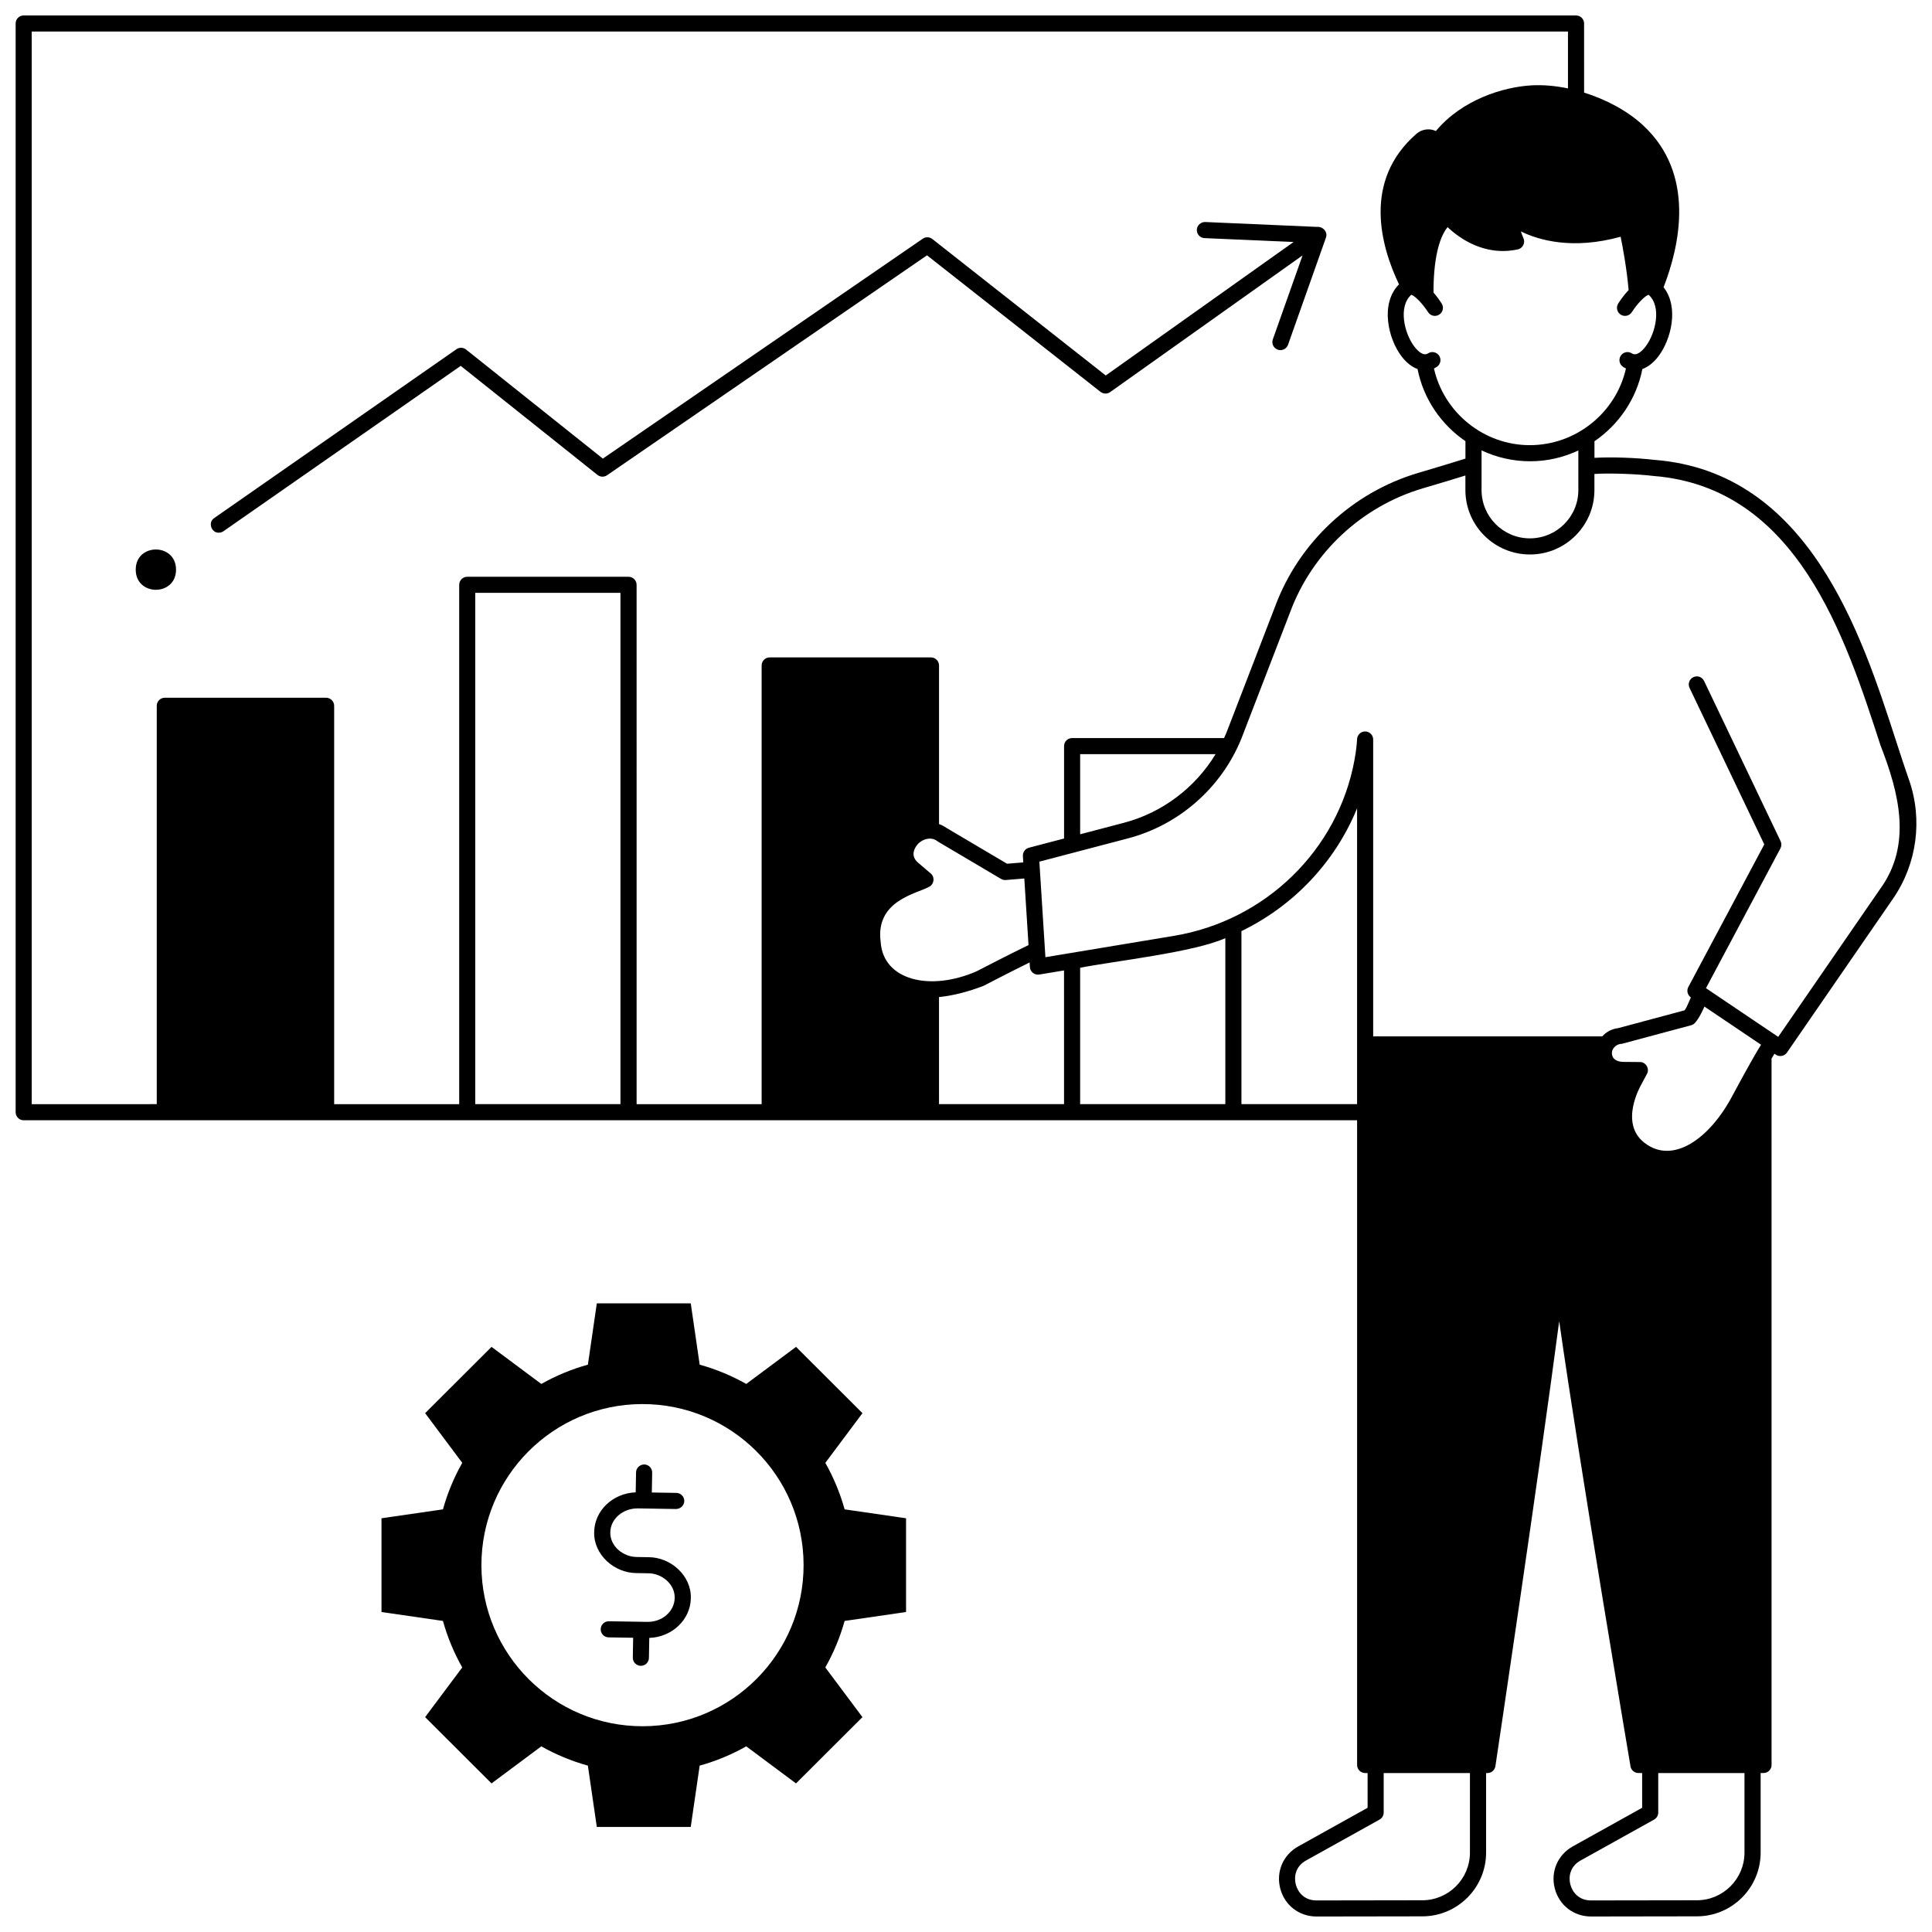 <?xml version="1.0" encoding="UTF-8"?>
<!-- Uploaded to: ICON Repo, www.svgrepo.com, Generator: ICON Repo Mixer Tools -->
<svg width="800px" height="800px" version="1.1" viewBox="144 144 512 512" xmlns="http://www.w3.org/2000/svg">
 <defs>
  <clipPath id="a">
   <path d="m148.09 148.09h503.81v503.81h-503.81z"/>
  </clipPath>
 </defs>
 <path d="m201.99 285.17c0.422 0 0.848-0.125 1.219-0.383l62.887-43.828 36.238 28.898c0.734 0.586 1.766 0.621 2.539 0.09l84.793-58.285 45.977 36.184c0.746 0.586 1.785 0.613 2.559 0.062l50.992-36.227-7.883 22.258c-0.395 1.113 0.188 2.332 1.301 2.727 1.082 0.391 2.332-0.176 2.727-1.301l10.043-28.367c0.578-1.523-0.828-3.039-2.379-2.867l-29.605-1.293c-1.129-0.039-2.172 0.859-2.227 2.039-0.051 1.18 0.863 2.176 2.039 2.227l23.602 1.031-49.781 35.371-45.957-36.168c-0.734-0.578-1.762-0.609-2.531-0.082l-84.785 58.281-36.246-28.906c-0.738-0.59-1.777-0.625-2.551-0.082l-64.191 44.738c-1.719 1.109-0.781 3.961 1.223 3.883z"/>
 <path d="m190.65 294.96c0 7.121-10.68 7.121-10.68 0 0-7.117 10.68-7.117 10.68 0"/>
 <g clip-path="url(#a)">
  <path d="m649.9 350.66c-1.113-3.172-2.25-6.684-3.457-10.402-9.188-28.336-23.07-71.156-63.938-74.383-5.008-0.578-11.395-0.809-15.957-0.543v-4.394c6.418-4.391 11.125-11.176 12.695-19.133 1.488-0.547 2.949-1.672 4.246-3.371 3.398-4.457 5.512-13.086 1.371-18.301 4.277-10.996 8.578-30.035-5.496-42.988-4.09-3.766-9.684-6.777-15.562-8.605l-0.004-18.312c0-1.18-0.957-2.133-2.133-2.133h-411.39c-1.18 0-2.133 0.957-2.133 2.133v288.52c0 1.18 0.957 2.133 2.133 2.133h353.37v170.86c0 1.18 0.957 2.133 2.133 2.133h0.648v9.211l-18.375 10.227c-4.012 2.234-5.934 6.719-4.773 11.164 1.156 4.441 5.012 7.418 9.598 7.418h0.016l28.066-0.043c9.305-0.016 16.871-7.594 16.871-16.895v-21.082h0.359c1.055 0 1.953-0.773 2.109-1.82 0.137-0.918 11.734-78.453 16.906-117.93 5.629 39.492 18.742 117.05 18.895 117.97 0.172 1.027 1.062 1.777 2.106 1.777h0.98v9.211l-18.375 10.227c-4.012 2.234-5.934 6.719-4.773 11.164 1.156 4.441 5.012 7.418 9.598 7.418h0.016l28.066-0.043c9.305-0.016 16.871-7.594 16.871-16.895v-21.082h0.762c1.18 0 2.133-0.957 2.133-2.133l-0.004-187.21c0.285-0.488 0.535-0.906 0.766-1.281l0.371 0.25c0.957 0.648 2.281 0.41 2.949-0.559l28.125-40.809c6.328-9.184 7.906-20.949 4.215-31.473zm-74.297-129.79c-1.316 1.383-2.316 2.871-2.758 3.566-0.629 0.996-0.336 2.312 0.66 2.945 0.996 0.633 2.312 0.336 2.945-0.656 1.426-2.242 3.59-4.457 4.465-4.594 3.496 3.129 1.855 10.199-0.824 13.715-0.641 0.84-2.269 2.691-3.613 1.812-0.984-0.648-2.309-0.375-2.957 0.605-0.648 0.984-0.375 2.309 0.605 2.957 0.25 0.168 0.508 0.309 0.77 0.434-2.641 11.711-13.223 20.32-25.488 20.32-12.18 0-22.754-8.609-25.395-20.324 0.258-0.121 0.516-0.266 0.766-0.43 0.984-0.648 1.258-1.973 0.605-2.957-0.648-0.984-1.973-1.258-2.957-0.605-1.344 0.887-2.973-0.973-3.613-1.812-2.676-3.512-4.316-10.574-0.824-13.715 0.875 0.137 3.039 2.352 4.465 4.594 0.633 0.996 1.949 1.289 2.945 0.656 0.996-0.629 1.289-1.949 0.66-2.945-0.371-0.59-1.148-1.738-2.168-2.914-0.02-8.246 1.312-14.375 3.734-17.328 2.906 2.758 9.672 7.836 18.609 5.894 1.285-0.246 2.059-1.766 1.496-2.949-0.246-0.559-0.48-1.184-0.684-1.812 4.758 2.324 13.676 4.934 26.438 1.41 0.609 2.988 1.633 8.566 2.117 14.133zm-13.324 42.508v10.492c0 7.059-5.742 12.801-12.852 12.801-7.059 0-12.801-5.742-12.801-12.801v-10.508c3.934 1.848 8.305 2.879 12.875 2.879 4.527 0.004 8.867-1.023 12.777-2.863zm-409.87-111.02h407.12v15.07c-3.269-0.68-6.543-0.977-9.609-0.809-7.644 0.418-18.539 3.859-25.395 12.109-1.68-0.797-3.754-0.512-5.152 0.73-14.297 12.461-9.48 29.711-4.625 39.898-5.047 5.094-2.902 14.387 0.672 19.074 1.293 1.695 2.754 2.824 4.246 3.367 1.566 7.949 6.269 14.73 12.691 19.121v4.617c-3.18 1-7.356 2.266-12.496 3.785-17.406 5.141-31.582 18.344-37.906 35.297l-12.926 33.531c-0.199 0.488-0.418 0.969-0.637 1.445h-40.27c-1.18 0-2.133 0.957-2.133 2.133v24.488l-9.32 2.445c-0.988 0.258-1.652 1.18-1.59 2.199l0.105 1.688c-1.578 0.125-3.144 0.254-4.305 0.352l-16.109-9.523c-0.625-0.441-1.27-0.758-1.918-0.984v-42.035c0-1.18-0.957-2.133-2.133-2.133h-42.746c-1.18 0-2.133 0.957-2.133 2.133v116.26h-33.133l-0.004-137.63c0-1.18-0.957-2.133-2.133-2.133h-42.746c-1.18 0-2.133 0.957-2.133 2.133v137.63h-33.137v-105.57c0-1.18-0.957-2.133-2.133-2.133l-42.746-0.004c-1.18 0-2.133 0.957-2.133 2.133v105.57l-33.137 0.004zm313.73 191.5c-5.394 8.895-14.117 15.52-24.297 18.191l-11.59 3.043v-21.234zm-40.156 92.754h-33.133l-0.004-28.375c3.519-0.355 7.594-1.34 11.844-3 0.078-0.043 6.777-3.523 12.168-6.172l0.078 1.23c0.051 1.227 1.273 2.199 2.481 1.969l6.562-1.09zm-35.332-61.133-3.363-2.871c-2.176-1.855-0.797-3.977-0.32-4.582 1.125-1.547 3.769-2.547 5.551-1.02l16.773 9.918c0.383 0.227 0.828 0.324 1.273 0.289 1.148-0.102 3.008-0.254 4.887-0.402l1.117 17.648c-5.258 2.539-12.707 6.402-13.73 6.934-12.379 5.418-24.816 2.406-25.457-7.812-1.453-10.91 9.543-12.738 12.688-14.496 1.453-0.543 1.789-2.633 0.582-3.606zm-120.7 61.133v-135.5h38.477v135.49zm160.3 0v-36.148c9.125-1.777 30.172-4.098 38.477-7.844v43.988h-38.477zm42.742 0v-45.859c13.855-6.715 24.844-18.316 30.645-32.539v78.398zm60.555 198.35c0 6.953-5.656 12.617-12.605 12.629l-28.066 0.043h-0.012c-3.219 0-4.934-2.184-5.465-4.227-0.531-2.047-0.098-4.789 2.719-6.359l19.473-10.836c0.676-0.379 1.098-1.09 1.098-1.867v-10.469h22.859zm72.758 0c0 6.953-5.656 12.617-12.605 12.629l-28.066 0.043h-0.012c-3.219 0-4.934-2.184-5.465-4.227-0.531-2.047-0.098-4.789 2.719-6.359l19.473-10.836c0.676-0.379 1.098-1.09 1.098-1.867v-10.469h22.859zm-3.18-200.62c-5.867 11.184-15.684 18.453-23.309 12.523-6.758-5.184-1.098-15.043-0.809-15.543l1.453-2.734c0.77-1.348-0.312-3.172-1.867-3.137l-4.285-0.035c-1.926-0.016-3.066-0.812-3.133-2.18-0.129-1.066 0.867-2.562 2.66-2.617l18.324-4.918c0.359-0.098 0.688-0.285 0.953-0.551 1.215-1.211 2.547-4.324 2.578-4.394l15.004 10.109c-1.277 2.039-3.5 5.918-7.57 13.477zm39.043-54.633-26.926 39.07-19.145-12.902 19.73-37.043c0.316-0.598 0.336-1.312 0.043-1.922l-20.27-42.453c-0.508-1.066-1.785-1.516-2.844-1.008-1.062 0.508-1.516 1.781-1.008 2.844l19.805 41.48-20.129 37.793c-0.512 0.961-0.219 2.148 0.676 2.762-0.145 0.324-0.289 0.648-0.414 0.949-0.434 1.012-0.793 1.848-1.25 2.465l-17.543 4.707c-1.852 0.23-3.281 1.07-4.281 2.203h-60.707v-78.68c0-1.156-0.922-2.106-2.082-2.133h-0.055c-1.133 0-2.074 0.891-2.129 2.027-0.078 1.594-0.316 3.504-0.684 5.516-4.352 23.855-23.57 42.59-47.828 46.621l-34.082 5.664-1.605-25.324 23.48-6.164c13.559-3.559 24.793-13.441 30.066-26.465l12.949-33.586c5.867-15.723 19-27.953 35.125-32.715 4.488-1.324 8.27-2.465 11.285-3.402v3.859c0 9.41 7.656 17.07 17.121 17.07 9.41 0 17.07-7.656 17.07-17.07v-4.269c4.156-0.281 11.527 0.02 15.621 0.527 38.023 3 50.848 42.559 60.211 71.445 4.926 12.613 8.441 26.383-0.203 38.133z"/>
 </g>
 <path d="m362.72 531.67 9.84-13.168-17.602-17.566-13.191 9.824c-3.852-2.176-7.988-3.898-12.344-5.109l-2.367-16.254h-24.891l-2.367 16.254c-4.356 1.207-8.492 2.934-12.344 5.109l-13.191-9.824-17.598 17.566 9.84 13.168c-2.18 3.844-3.906 7.973-5.117 12.324l-16.285 2.363v24.844l16.281 2.363c1.211 4.348 2.938 8.477 5.117 12.324l-9.84 13.168 17.598 17.566 13.191-9.824c3.852 2.176 7.988 3.898 12.344 5.109l2.367 16.254h24.891l2.367-16.254c4.356-1.207 8.492-2.934 12.344-5.109l13.191 9.824 17.602-17.566-9.84-13.168c2.18-3.844 3.906-7.973 5.117-12.324l16.281-2.363v-24.844l-16.281-2.363c-1.207-4.348-2.938-8.477-5.113-12.324zm-48.328 69.801c-23.578 0.066-42.742-18.992-42.812-42.566-0.066-23.578 18.992-42.742 42.566-42.812 23.578-0.066 42.742 18.992 42.812 42.566 0.07 23.578-18.988 42.742-42.566 42.812z"/>
 <path d="m315.8 556.67-2.992-0.051c-3.641 0.012-7.176-2.867-7.074-6.555 0.062-3.551 3.356-6.367 7.305-6.324l10.133 0.164c1.148-0.023 2.148-0.922 2.168-2.102 0.02-1.18-0.922-2.148-2.102-2.168l-6.496-0.105 0.09-5.262c0.02-1.18-0.918-2.152-2.098-2.172-1.18 0.02-2.152 0.918-2.172 2.098l-0.094 5.297c-6.027 0.211-10.906 4.797-11.004 10.496-0.199 5.992 5.336 10.918 11.27 10.898l2.992 0.051c3.633-0.027 7.18 2.875 7.074 6.555-0.062 3.555-3.336 6.422-7.305 6.324l-10.133-0.164h-0.035c-1.164 0-2.113 0.934-2.133 2.102-0.02 1.18 0.922 2.148 2.102 2.168l6.496 0.105-0.09 5.262c-0.02 1.18 0.918 2.152 2.098 2.172h0.039c1.16 0 2.113-0.93 2.133-2.098l0.094-5.297c6.023-0.211 10.906-4.797 11.008-10.496 0.207-5.981-5.34-10.934-11.273-10.898z"/>
</svg>